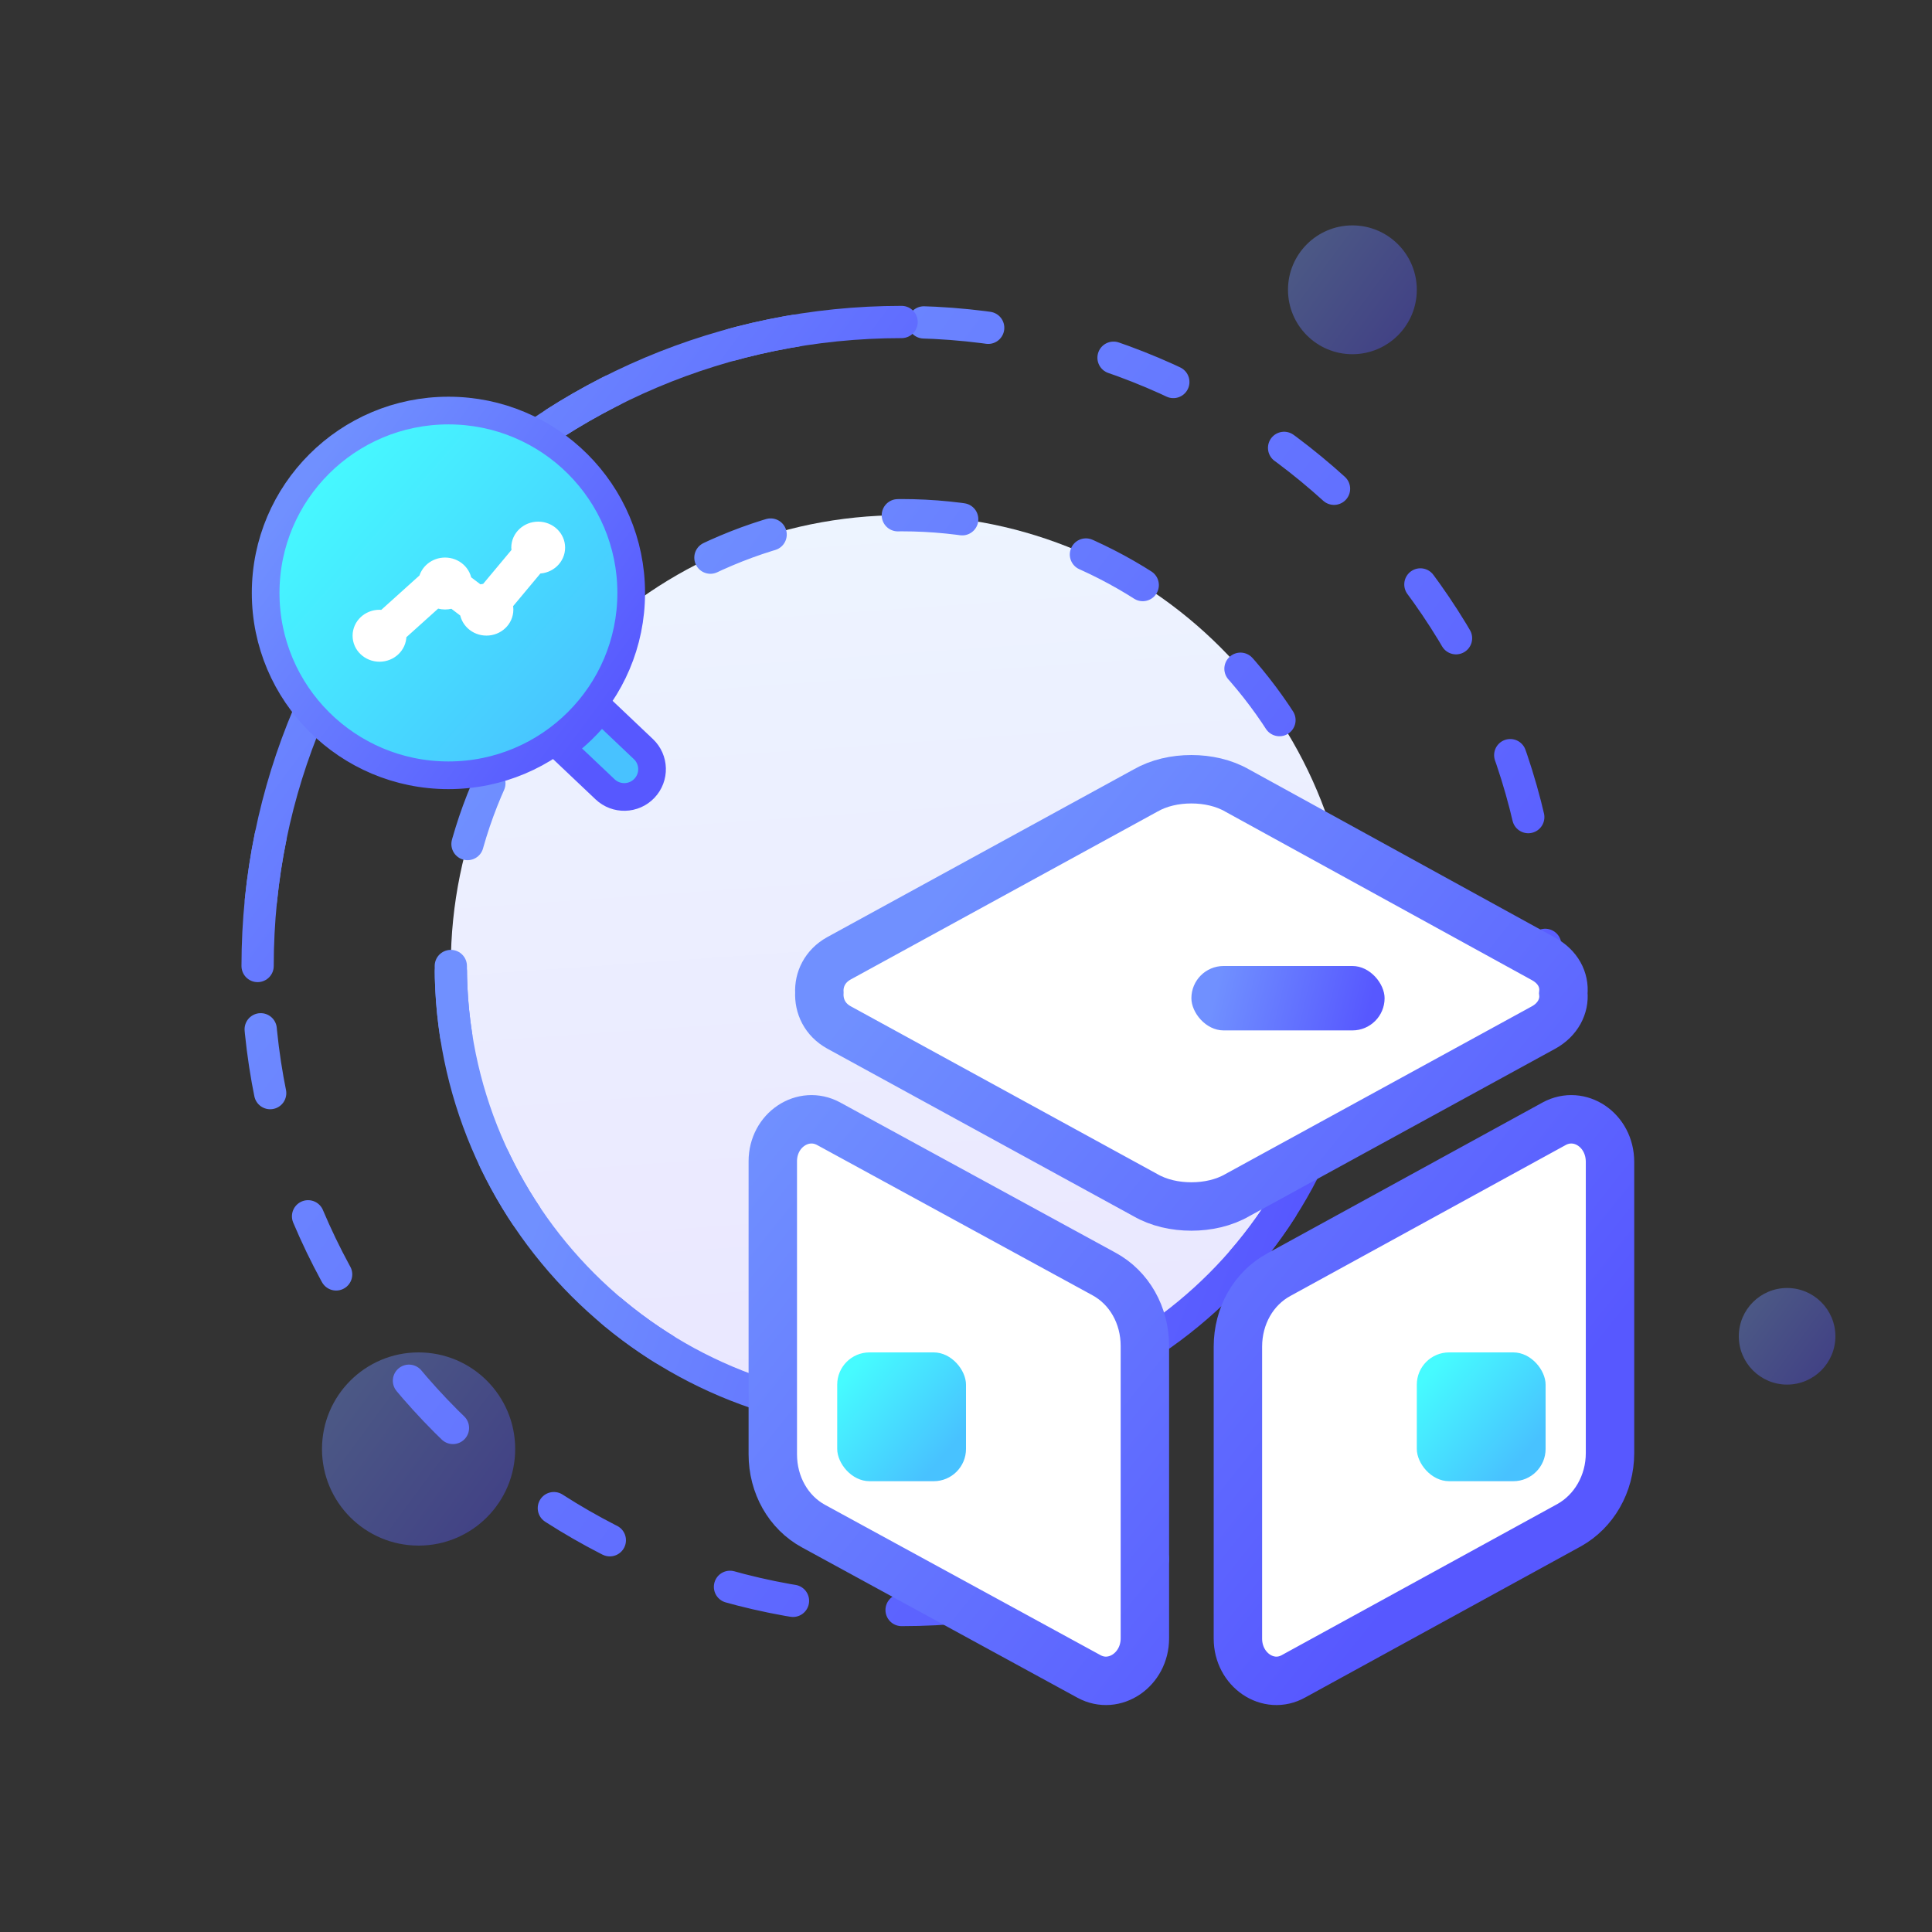 <?xml version="1.0" encoding="UTF-8"?>
<svg width="80px" height="80px" viewBox="0 0 80 80" version="1.1" xmlns="http://www.w3.org/2000/svg" xmlns:xlink="http://www.w3.org/1999/xlink">
    <rect x="0" y="0" width="80" height="80" fill="#333333" stroke="none"/>
    <title>icon_发现、存储和管控</title>
    <defs>
        <linearGradient x1="12.09%" y1="15.532%" x2="93.299%" y2="75.507%" id="linearGradient-1">
            <stop stop-color="#7090FF" offset="0%"></stop>
            <stop stop-color="#5758FF" offset="100%"></stop>
        </linearGradient>
        <linearGradient x1="40.839%" y1="-1.66533454e-13%" x2="47.589%" y2="96.061%" id="linearGradient-2">
            <stop stop-color="#EDF4FF" offset="0%"></stop>
            <stop stop-color="#EAE7FF" offset="100%"></stop>
        </linearGradient>
        <linearGradient x1="12.09%" y1="41.383%" x2="93.299%" y2="56.377%" id="linearGradient-3">
            <stop stop-color="#7090FF" offset="0%"></stop>
            <stop stop-color="#5758FF" offset="100%"></stop>
        </linearGradient>
        <linearGradient x1="-4.07729406e-12%" y1="27.293%" x2="73.033%" y2="91.104%" id="linearGradient-4">
            <stop stop-color="#46FBFF" offset="0%"></stop>
            <stop stop-color="#48C2FF" offset="100%"></stop>
        </linearGradient>
        <linearGradient x1="17.312%" y1="15.532%" x2="87.334%" y2="75.507%" id="linearGradient-5">
            <stop stop-color="#7090FF" offset="0%"></stop>
            <stop stop-color="#5758FF" offset="100%"></stop>
        </linearGradient>
        <linearGradient x1="12.09%" y1="46.17%" x2="93.299%" y2="52.834%" id="linearGradient-6">
            <stop stop-color="#7090FF" offset="0%"></stop>
            <stop stop-color="#5758FF" offset="100%"></stop>
        </linearGradient>
    </defs>
    <g id="页面-2" stroke="none" stroke-width="1" fill="none" fill-rule="evenodd">
        <g id="解决方案——三方系统帐号管理与信息安全1" transform="translate(-512, -1576)">
            <g id="方案优势" transform="translate(360, 1440)">
                <g id="icon_发现、存储和管控" transform="translate(152, 136)">
                    <circle id="椭圆形" fill="url(#linearGradient-1)" opacity="0.4" cx="17.333" cy="60" r="4"></circle>
                    <circle id="椭圆形备份-26" fill="url(#linearGradient-1)" opacity="0.4" cx="56" cy="12" r="2.667"></circle>
                    <circle id="椭圆形备份-27" fill="url(#linearGradient-1)" opacity="0.4" cx="74" cy="55.333" r="2"></circle>
                    <path d="M37.333,66.667 C52.061,66.667 64,54.728 64,40 C64,25.272 52.061,13.333 37.333,13.333 C22.606,13.333 10.667,25.272 10.667,40 C10.667,54.728 22.606,66.667 37.333,66.667 Z" id="椭圆形备份-15" stroke="url(#linearGradient-1)" stroke-width="1.336" stroke-linecap="round" stroke-dasharray="2.673,5.346"></path>
                    <path d="M37.333,13.333 C22.606,13.333 10.667,25.272 10.667,40" id="路径" stroke="url(#linearGradient-1)" stroke-width="1.336" stroke-linecap="round"></path>
                    <path d="M37.333,58.667 C47.643,58.667 56,50.309 56,40 C56,29.691 47.643,21.333 37.333,21.333 C27.024,21.333 18.667,29.691 18.667,40 C18.667,50.309 27.024,58.667 37.333,58.667 Z" id="椭圆形" stroke="url(#linearGradient-1)" stroke-width="1.336" fill="url(#linearGradient-2)" stroke-linecap="round" stroke-linejoin="round" stroke-dasharray="2.673,5.346"></path>
                    <path d="M18.667,40 C18.667,50.309 27.024,58.667 37.333,58.667 C47.643,58.667 56,50.309 56,40" id="路径" stroke="url(#linearGradient-3)" stroke-width="1.336" stroke-linecap="round" stroke-linejoin="round"></path>
                    <path d="M24.877,29.345 L26.641,31.018 C27.103,31.455 27.121,32.182 26.683,32.642 C26.245,33.103 25.516,33.121 25.055,32.684 L23.228,30.953 C23.853,30.499 24.408,29.958 24.877,29.345 Z M18.569,17 C22.749,17 26.137,20.381 26.137,24.552 C26.137,28.722 22.748,32.103 18.569,32.103 C14.389,32.103 11,28.722 11,24.552 C11,20.381 14.389,17 18.569,17 Z" id="形状结合" stroke="url(#linearGradient-1)" stroke-width="1.146" fill="url(#linearGradient-4)" fill-rule="nonzero"></path>
                    <g id="编组-3" transform="translate(32, 32.267)">
                        <path d="M32.356,14.264 L20.954,20.514 C19.901,21.085 19.259,22.226 19.259,23.497 L19.259,35.584 C19.259,36.88 20.518,37.736 21.57,37.14 L32.972,30.889 C33.999,30.318 34.667,29.177 34.667,27.906 L34.667,15.846 C34.667,14.523 33.408,13.693 32.356,14.264 Z M13.713,20.485 L2.311,14.264 C1.258,13.694 0,14.523 0,15.819 L0,27.951 C0,29.221 0.642,30.362 1.695,30.932 L13.096,37.153 C14.149,37.724 15.407,36.868 15.407,35.572 L15.407,23.466 C15.407,22.196 14.765,21.056 13.713,20.485 Z M31.92,10.278 C32.509,9.953 32.79,9.392 32.734,8.86 C32.79,8.299 32.509,7.767 31.92,7.442 L19.239,0.473 C18.678,0.148 18.004,0 17.331,0 C16.658,0 15.984,0.148 15.423,0.473 L2.742,7.413 C2.152,7.738 1.9,8.299 1.928,8.831 C1.9,9.392 2.152,9.953 2.742,10.278 L15.423,17.218 C15.984,17.543 16.658,17.691 17.331,17.691 C18.004,17.691 18.678,17.543 19.239,17.218 L31.92,10.278 Z" id="形状" stroke="url(#linearGradient-5)" stroke-width="2.005" fill="#FFFFFF"></path>
                        <rect id="矩形备份-6" fill="url(#linearGradient-4)" x="2.667" y="23.733" width="5.333" height="5.333" rx="1.336"></rect>
                        <rect id="矩形" fill="url(#linearGradient-4)" x="26.667" y="23.733" width="5.333" height="5.333" rx="1.336"></rect>
                        <rect id="矩形" fill="url(#linearGradient-6)" x="17.333" y="7.733" width="8" height="2.667" rx="1.333"></rect>
                    </g>
                    <path d="M22.286,23.351 C22.254,23.351 22.222,23.349 22.191,23.345 L20.809,25 C20.84,25.075 20.857,25.157 20.857,25.243 C20.857,25.616 20.538,25.919 20.143,25.919 C19.757,25.919 19.443,25.629 19.429,25.267 L18.761,24.76 C18.659,24.812 18.545,24.838 18.429,24.838 C18.293,24.838 18.166,24.802 18.058,24.74 L16.419,26.215 C16.426,26.251 16.429,26.287 16.429,26.324 C16.429,26.698 16.109,27 15.714,27 C15.32,27 15,26.698 15,26.324 C15,25.951 15.32,25.649 15.714,25.649 C15.784,25.649 15.852,25.658 15.916,25.676 L17.725,24.047 C17.783,23.729 18.076,23.487 18.429,23.487 C18.811,23.487 19.123,23.771 19.142,24.128 L19.819,24.641 C19.919,24.593 20.03,24.567 20.143,24.568 C20.162,24.568 20.181,24.568 20.199,24.57 L21.606,22.885 C21.583,22.818 21.571,22.747 21.571,22.676 C21.571,22.302 21.891,22 22.286,22 C22.68,22 23,22.302 23,22.676 C23,23.049 22.68,23.351 22.286,23.351 L22.286,23.351 Z" id="路径" stroke="#FFFFFF" stroke-width="0.8" fill="#FFFFFF" fill-rule="nonzero"></path>
                </g>
            </g>
        </g>
    </g>
</svg>